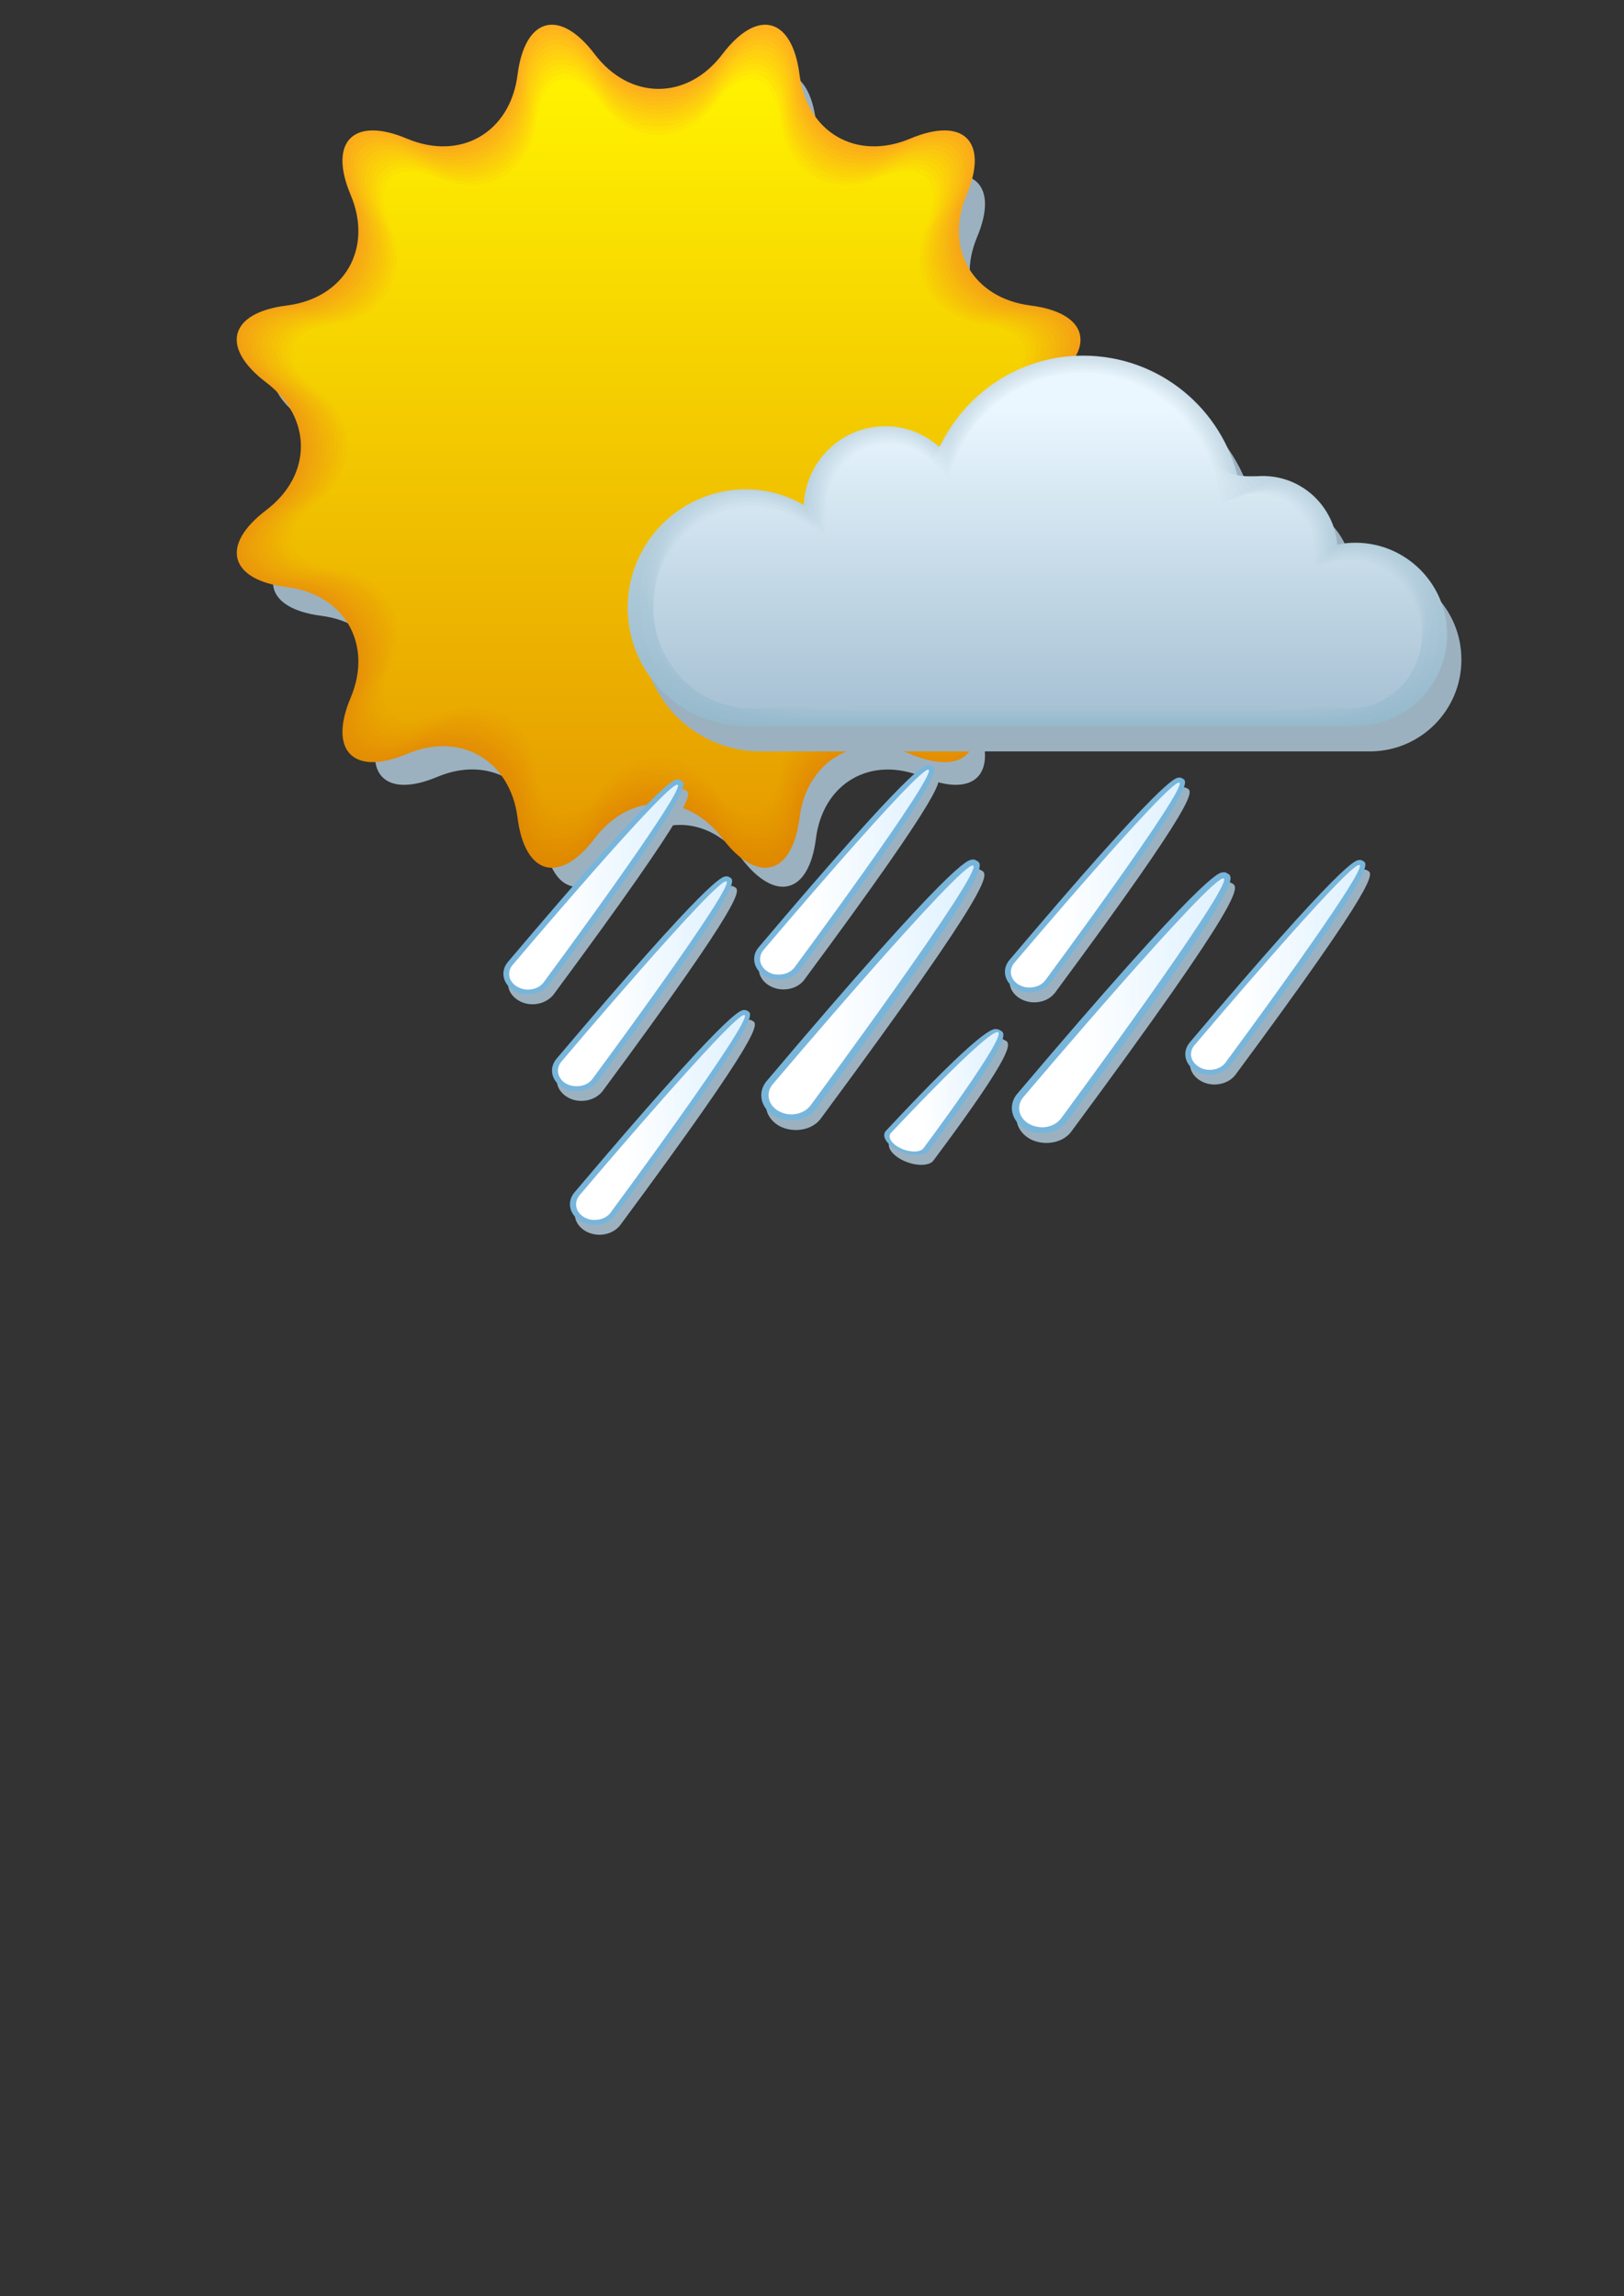 <svg xmlns="http://www.w3.org/2000/svg" viewBox="1095.9 1821.7 841.9 1190.6" enable-background="new 1095.9 1821.7 841.9 1190.6" xmlns:xlink="http://www.w3.org/1999/xlink"><rect x="1095.9" y="1821.7" width="841.9" height="1190.6" fill="#333333" stroke="none"/><defs><linearGradient id="L" gradientUnits="userSpaceOnUse" y1="2266.67" x2="0" y2="1839.64"><stop stop-color="#e08c00"/><stop offset="1" stop-color="#ffbd19"/></linearGradient><linearGradient id="K" gradientUnits="userSpaceOnUse" y1="2269.23" x2="0" y2="1837.08"><stop stop-color="#e08a00"/><stop offset="1" stop-color="#ffb71c"/></linearGradient><linearGradient id="U" gradientUnits="userSpaceOnUse" y1="2243.61" x2="0" y2="1862.69"><stop stop-color="#e69e00"/><stop offset="1" stop-color="#fff200"/></linearGradient><linearGradient id="J" gradientUnits="userSpaceOnUse" y1="2271.8" x2="0" y2="1834.52"><stop stop-color="#df8800"/><stop offset="1" stop-color="#ffb11f"/></linearGradient><linearGradient id="H" gradientUnits="userSpaceOnUse" y1="2190.11" x2="0" y2="2032.94"><stop stop-color="#a5c1d3"/><stop offset="1" stop-color="#e7f4fc"/></linearGradient><linearGradient id="G" gradientUnits="userSpaceOnUse" y1="2191.11" x2="0" y2="2032.32"><stop stop-color="#a3c0d2"/><stop offset="1" stop-color="#e4f1fa"/></linearGradient><linearGradient id="I" gradientUnits="userSpaceOnUse" y1="2189.12" x2="0" y2="2033.51"><stop stop-color="#a7c2d4"/><stop offset="1" stop-color="#eaf7ff"/></linearGradient><linearGradient id="M" gradientUnits="userSpaceOnUse" y1="2264.11" x2="0" y2="1842.2"><stop stop-color="#e18e00"/><stop offset="1" stop-color="#ffc317"/></linearGradient><linearGradient id="T" gradientUnits="userSpaceOnUse" y1="2246.17" x2="0" y2="1860.13"><stop stop-color="#e59c00"/><stop offset="1" stop-color="#ffec03"/></linearGradient><linearGradient id="S" gradientUnits="userSpaceOnUse" y1="2248.73" x2="0" y2="1857.57"><stop stop-color="#e59a00"/><stop offset="1" stop-color="#ffe606"/></linearGradient><linearGradient id="N" gradientUnits="userSpaceOnUse" y1="2261.55" x2="0" y2="1844.76"><stop stop-color="#e29000"/><stop offset="1" stop-color="#ffc914"/></linearGradient><linearGradient id="R" gradientUnits="userSpaceOnUse" y1="2251.29" x2="0" y2="1855.01"><stop stop-color="#e49800"/><stop offset="1" stop-color="#ffe008"/></linearGradient><linearGradient id="P" gradientUnits="userSpaceOnUse" y1="2256.42" x2="0" y2="1849.88"><stop stop-color="#e39400"/><stop offset="1" stop-color="#ffd40e"/></linearGradient><linearGradient id="O" gradientUnits="userSpaceOnUse" y1="2258.98" x2="0" y2="1847.32"><stop stop-color="#e29200"/><stop offset="1" stop-color="#ffcf11"/></linearGradient><linearGradient id="Q" gradientUnits="userSpaceOnUse" y1="2253.86" x2="0" y2="1852.45"><stop stop-color="#e39600"/><stop offset="1" stop-color="#ffda0b"/></linearGradient><linearGradient id="F" gradientUnits="userSpaceOnUse" y1="2192.1" x2="0" y2="2031.65"><stop stop-color="#a1bfd1"/><stop offset="1" stop-color="#e0eff7"/></linearGradient><linearGradient id="5" gradientUnits="userSpaceOnUse" x1="1619.97" x2="1707.5" xlink:href="#0"/><linearGradient id="4" gradientUnits="userSpaceOnUse" x1="1624.26" x2="1730.55" xlink:href="#0"/><linearGradient id="E" gradientUnits="userSpaceOnUse" y1="2193.09" x2="0" y2="2030.92"><stop stop-color="#9fbed0"/><stop offset="1" stop-color="#ddecf5"/></linearGradient><linearGradient id="3" gradientUnits="userSpaceOnUse" x1="1713.36" x2="1800.89" xlink:href="#0"/><linearGradient id="1" gradientUnits="userSpaceOnUse" x1="1490.01" x2="1577.54" xlink:href="#0"/><linearGradient id="0" gradientUnits="userSpaceOnUse" x1="1494.3" x2="1600.59"><stop offset=".291" stop-color="#fff"/><stop offset="1" stop-color="#def1ff"/></linearGradient><linearGradient id="2" gradientUnits="userSpaceOnUse" x1="1359.87" x2="1447.4" xlink:href="#0"/><linearGradient id="6" gradientUnits="userSpaceOnUse" x1="1394.53" x2="1482.07" xlink:href="#0"/><linearGradient id="D" gradientUnits="userSpaceOnUse" y1="2194.09" x2="0" y2="2030.13"><stop stop-color="#9dbdd0"/><stop offset="1" stop-color="#dae9f2"/></linearGradient><linearGradient id="C" gradientUnits="userSpaceOnUse" y1="2195.08" x2="0" y2="2029.29"><stop stop-color="#9bbccf"/><stop offset="1" stop-color="#d7e6f0"/></linearGradient><linearGradient id="7" gradientUnits="userSpaceOnUse" x1="1556.32" y1="2389.11" x2="1614.68" y2="2387.03" xlink:href="#0"/><linearGradient id="B" gradientUnits="userSpaceOnUse" y1="2196.07" x2="0" y2="2028.4"><stop stop-color="#99bbce"/><stop offset="1" stop-color="#d3e4ed"/></linearGradient><linearGradient id="9" gradientUnits="userSpaceOnUse" y1="2198.06" x2="0" y2="2026.48"><stop stop-color="#95b9cc"/><stop offset="1" stop-color="#cddee8"/></linearGradient><linearGradient id="8" gradientUnits="userSpaceOnUse" x1="1385.14" x2="1472.68" xlink:href="#0"/><linearGradient id="A" gradientUnits="userSpaceOnUse" y1="2197.07" x2="0" y2="2027.46"><stop stop-color="#97bacd"/><stop offset="1" stop-color="#d0e1eb"/></linearGradient></defs><path fill="#9cb1bf" d="m1416.5 1874.3c17.6 23.2 46.3 23.2 63.8 0 17.6-23.1 35-18.5 38.6 10.3 3.7 28.8 28.5 43.2 55.3 31.9 26.8-11.3 39.5 1.5 28.2 28.2-11.2 26.8 3.1 51.7 31.9 55.3 28.8 3.6 33.5 21 10.3 38.6-23.2 17.5-23.2 46.3 0 63.8 23.1 17.6 18.5 34.9-10.3 38.6-28.8 3.6-43.2 28.5-31.9 55.3 11.3 26.8-1.4 39.5-28.2 28.2-26.8-11.2-51.6 3.1-55.3 31.9-3.6 28.9-21 33.4-38.6 10.4-17.5-23.2-46.3-23.2-63.8 0-17.6 23.1-34.9 18.5-38.6-10.4-3.6-28.8-28.5-43.2-55.3-31.9-26.8 11.3-39.5-1.4-28.2-28.2 11.3-26.8-3.1-51.6-31.9-55.3-28.8-3.7-33.5-21-10.3-38.6 23.2-17.6 23.2-46.3 0-63.8-23.1-17.6-18.5-34.9 10.3-38.6 28.8-3.6 43.2-28.5 31.9-55.3-11.2-26.8 1.5-39.5 28.2-28.2 26.8 11.3 51.7-3.1 55.3-31.9 3.7-28.8 21-33.5 38.6-10.3"/><path fill="url(#J)" d="m1404.2 1849.8c18.2 24 48 24 66.2 0 18.2-24 36.2-19.2 40 10.7 3.8 29.9 29.5 44.8 57.3 33.1 27.8-11.7 40.9 1.5 29.3 29.2-11.7 27.8 3.2 53.5 33.1 57.3 29.9 3.8 34.6 21.8 10.7 39.9-24 18.2-24 48 0 66.2 23.9 18.2 19.1 36.2-10.7 39.9-29.9 3.8-44.8 29.6-33.1 57.3 11.7 27.8-1.5 40.9-29.3 29.2-27.7-11.6-53.5 3.3-57.3 33.1-3.8 29.8-21.7 34.7-40 10.7-18.2-24-48-24-66.2 0-18.2 24-36.2 19.1-40-10.7-3.8-29.9-29.6-44.8-57.3-33.1-27.7 11.7-40.9-1.5-29.2-29.2 11.7-27.7-3.2-53.5-33.1-57.3-29.8-3.7-34.7-21.7-10.7-39.9 24-18.2 24-48 0-66.2-24-18.2-19.2-36.2 10.7-39.9 29.9-3.8 44.8-29.5 33.1-57.3-11.7-27.7 1.5-40.9 29.2-29.2 27.8 11.7 53.5-3.2 57.3-33.1 3.8-29.9 21.8-34.7 40-10.7"/><path fill="url(#K)" d="m1404.6 1852.1c18 23.7 47.4 23.7 65.4 0 18-23.7 35.8-18.9 39.5 10.6 3.7 29.5 29.2 44.2 56.6 32.7 27.5-11.5 40.5 1.5 28.9 28.9-11.5 27.4 3.2 52.9 32.7 56.6 29.5 3.7 34.2 21.5 10.6 39.5-23.7 18-23.7 47.4 0 65.4 23.7 18 18.9 35.8-10.6 39.5-29.5 3.7-44.2 29.2-32.7 56.7 11.5 27.4-1.5 40.4-28.9 28.9-27.4-11.5-52.9 3.2-56.6 32.7-3.7 29.5-21.5 34.3-39.5 10.6-18-23.7-47.4-23.7-65.4 0-18 23.7-35.8 18.9-39.5-10.6-3.7-29.5-29.2-44.2-56.6-32.7-27.4 11.5-40.4-1.5-28.9-28.9 11.5-27.4-3.2-52.9-32.7-56.7-29.5-3.7-34.3-21.5-10.6-39.5 23.7-18 23.7-47.4 0-65.4-23.7-18-18.9-35.7 10.6-39.5 29.5-3.7 44.2-29.2 32.7-56.6-11.5-27.4 1.5-40.4 28.9-28.9 27.4 11.5 52.9-3.2 56.6-32.7 3.7-29.5 21.5-34.2 39.5-10.6"/><path fill="url(#L)" d="m1404.9 1854.5c17.8 23.4 46.9 23.4 64.6 0 17.8-23.4 35.3-18.7 39 10.4 3.7 29.2 28.9 43.7 55.9 32.3 27.1-11.4 40 1.5 28.6 28.6-11.4 27.1 3.2 52.3 32.3 56 29.2 3.7 33.8 21.2 10.5 39-23.4 17.8-23.4 46.8 0 64.6 23.4 17.8 18.7 35.4-10.5 39-29.2 3.7-43.7 28.9-32.3 56 11.4 27.1-1.5 40-28.6 28.6-27.1-11.4-52.2 3.2-55.9 32.3-3.7 29.1-21.2 33.8-39 10.5-17.8-23.4-46.8-23.4-64.6 0-17.8 23.4-35.3 18.7-39-10.5-3.7-29.2-28.9-43.7-56-32.3-27.1 11.4-39.9-1.4-28.5-28.6 11.4-27.1-3.2-52.3-32.3-56-29.1-3.6-33.9-21.2-10.4-39 23.4-17.8 23.4-46.9 0-64.6-23.4-17.8-18.7-35.3 10.4-39 29.2-3.7 43.7-28.9 32.3-56-11.4-27.1 1.5-39.9 28.5-28.6 27.1 11.4 52.3-3.2 56-32.3 3.7-29.1 21.3-33.8 39-10.4"/><path fill="url(#M)" d="m1405.3 1856.9c17.6 23.1 46.3 23.1 63.8 0 17.6-23.1 34.9-18.5 38.6 10.3 3.6 28.8 28.5 43.2 55.3 31.9 26.8-11.3 39.5 1.5 28.2 28.2-11.3 26.8 3.1 51.7 31.9 55.3 28.8 3.7 33.4 21 10.4 38.5-23.2 17.5-23.2 46.3 0 63.8 23.1 17.6 18.5 34.9-10.4 38.5-28.8 3.6-43.2 28.6-31.9 55.3 11.3 26.8-1.4 39.5-28.2 28.2-26.7-11.2-51.6 3.1-55.3 31.9-3.6 28.8-21 33.4-38.6 10.3-17.5-23.1-46.3-23.1-63.8 0-17.6 23.1-34.9 18.5-38.5-10.3-3.6-28.8-28.5-43.2-55.3-31.9-26.7 11.3-39.5-1.4-28.2-28.2 11.2-26.8-3.1-51.7-32-55.3-28.8-3.6-33.4-20.9-10.3-38.5 23.1-17.6 23.1-46.3 0-63.8-23.1-17.6-18.5-34.9 10.3-38.5 28.8-3.6 43.2-28.5 32-55.3-11.3-26.8 1.5-39.5 28.2-28.2 26.8 11.2 51.7-3.1 55.3-31.9 3.6-28.8 21-33.4 38.5-10.3"/><path fill="url(#N)" d="m1405.7 1859.3c17.3 22.9 45.7 22.9 63.1 0 17.4-22.8 34.5-18.2 38.1 10.2 3.6 28.5 28.2 42.7 54.6 31.5 26.5-11.1 39 1.4 27.9 27.9-11.1 26.5 3.1 51 31.5 54.6 28.5 3.6 33 20.7 10.2 38.1-22.9 17.3-22.9 45.7 0 63.1 22.8 17.4 18.3 34.5-10.2 38.1-28.5 3.6-42.6 28.2-31.5 54.6 11.1 26.5-1.4 39-27.9 27.9-26.4-11.1-51 3.1-54.6 31.6-3.6 28.4-20.7 33-38.1 10.2-17.3-22.8-45.7-22.8-63.1 0-17.3 22.8-34.5 18.2-38.1-10.2-3.6-28.5-28.2-42.7-54.6-31.6-26.4 11.1-39-1.4-27.9-27.9 11.1-26.4-3.1-51-31.6-54.6-28.4-3.6-33-20.7-10.2-38.1 22.8-17.3 22.8-45.7 0-63.1-22.9-17.4-18.3-34.5 10.2-38.1 28.5-3.6 42.7-28.2 31.6-54.6-11.1-26.4 1.4-39 27.9-27.9 26.4 11.1 51-3.1 54.6-31.5 3.6-28.5 20.8-33 38.1-10.2"/><path fill="url(#O)" d="m1406.1 1861.7c17.1 22.6 45.2 22.6 62.3 0 17.2-22.6 34.1-18 37.6 10.1 3.5 28.1 27.8 42.1 53.9 31.2 26.2-11 38.5 1.4 27.6 27.5-11 26.1 3 50.4 31.1 54 28.1 3.6 32.6 20.5 10.1 37.6-22.6 17.1-22.6 45.1 0 62.3 22.5 17.2 18 34.1-10.1 37.6-28.1 3.6-42.1 27.9-31.1 54 11 26.1-1.4 38.5-27.6 27.5-26.1-11-50.4 3.1-53.9 31.2-3.6 28.1-20.5 32.6-37.6 10.1-17.1-22.6-45.2-22.6-62.3 0-17.1 22.5-34.1 18-37.6-10.1-3.5-28.1-27.8-42.1-54-31.2-26.1 11-38.5-1.4-27.5-27.5 11-26.1-3-50.4-31.2-54-28.1-3.5-32.6-20.4-10.1-37.6 22.6-17.1 22.6-45.2 0-62.3-22.6-17.1-18-34.1 10.1-37.6 28.1-3.5 42.1-27.8 31.2-54-11-26.1 1.4-38.5 27.5-27.5 26.1 11 50.4-3 54-31.2 3.5-28.1 20.5-32.7 37.6-10.1"/><path fill="url(#P)" d="m1406.5 1864.1c16.9 22.3 44.6 22.3 61.5 0 17-22.3 33.6-17.8 37.2 9.9 3.5 27.8 27.5 41.6 53.2 30.8 25.8-10.8 38.1 1.4 27.2 27.2-10.8 25.8 3 49.8 30.7 53.3 27.8 3.5 32.2 20.2 10 37.1-22.3 16.9-22.3 44.6 0 61.5 22.3 17 17.8 33.7-10 37.1-27.8 3.5-41.6 27.5-30.7 53.3 10.8 25.8-1.4 38-27.2 27.2-25.8-10.8-49.7 3-53.2 30.8-3.5 27.7-20.2 32.2-37.2 9.9-16.9-22.3-44.6-22.3-61.5 0-16.9 22.3-33.6 17.8-37.1-9.9-3.5-27.8-27.5-41.6-53.3-30.8-25.8 10.8-38-1.4-27.2-27.2 10.8-25.8-3-49.8-30.8-53.3-27.7-3.5-32.2-20.2-9.9-37.1 22.3-16.9 22.3-44.6 0-61.5-22.3-16.9-17.8-33.6 9.9-37.1 27.8-3.5 41.6-27.5 30.8-53.3-10.8-25.8 1.4-38 27.2-27.2 25.8 10.8 49.8-3 53.3-30.8 3.5-27.7 20.2-32.2 37.1-9.9"/><path fill="url(#Q)" d="m1406.9 1866.4c16.7 22 44.1 22 60.7 0 16.8-22 33.2-17.6 36.7 9.8 3.5 27.4 27.1 41.1 52.6 30.4 25.5-10.7 37.6 1.4 26.9 26.9-10.7 25.5 3 49.2 30.4 52.6 27.4 3.5 31.8 20 9.9 36.7-22 16.7-22 44 0 60.7 22 16.8 17.6 33.3-9.9 36.7-27.4 3.5-41.1 27.2-30.4 52.6 10.7 25.5-1.4 37.6-26.9 26.9-25.5-10.7-49.1 3-52.6 30.4-3.5 27.4-19.9 31.8-36.7 9.8-16.7-22-44-22-60.7 0-16.7 22-33.2 17.6-36.7-9.8-3.5-27.4-27.1-41.1-52.6-30.4-25.5 10.7-37.5-1.4-26.8-26.9 10.7-25.4-3-49.2-30.4-52.6-27.4-3.4-31.8-19.9-9.8-36.7 22-16.7 22-44 0-60.7-22-16.7-17.6-33.2 9.8-36.7 27.4-3.4 41.1-27.1 30.4-52.6-10.7-25.5 1.4-37.6 26.8-26.9 25.5 10.7 49.2-3 52.6-30.4 3.5-27.3 20-31.8 36.7-9.8"/><path fill="url(#R)" d="m1407.3 1868.8c16.5 21.7 43.5 21.7 60 0 16.5-21.7 32.8-17.3 36.2 9.7 3.4 27.1 26.8 40.5 51.9 30 25.2-10.6 37.1 1.4 26.5 26.5-10.6 25.1 2.9 48.5 30 51.9 27.1 3.4 31.4 19.7 9.7 36.2-21.8 16.5-21.8 43.5 0 59.9 21.7 16.5 17.4 32.8-9.7 36.2-27 3.4-40.5 26.9-30 52 10.6 25.1-1.4 37.1-26.5 26.5-25.1-10.6-48.5 2.9-51.9 30-3.4 27-19.7 31.4-36.2 9.7-16.5-21.7-43.5-21.7-60 0-16.5 21.7-32.8 17.4-36.2-9.7-3.4-27.1-26.8-40.6-51.9-30-25.1 10.6-37.1-1.4-26.5-26.5 10.6-25.1-2.9-48.5-30-52-27-3.4-31.4-19.7-9.7-36.2 21.7-16.5 21.7-43.5 0-59.9-21.7-16.5-17.4-32.8 9.7-36.2 27.1-3.4 40.6-26.8 30-51.9-10.6-25.1 1.4-37.1 26.5-26.5 25.1 10.6 48.5-2.9 51.9-30 3.4-27 19.7-31.4 36.2-9.7"/><path fill="url(#S)" d="m1407.7 1871.2c16.3 21.4 42.9 21.4 59.2 0 16.3-21.5 32.4-17.1 35.8 9.6 3.4 26.7 26.4 40 51.2 29.6 24.8-10.4 36.6 1.4 26.2 26.2-10.4 24.8 2.9 47.9 29.6 51.3 26.8 3.4 31 19.5 9.6 35.7-21.5 16.3-21.5 42.9 0 59.2 21.4 16.3 17.2 32.4-9.6 35.7-26.7 3.4-40 26.5-29.6 51.3 10.4 24.8-1.4 36.6-26.2 26.2-24.8-10.4-47.9 2.9-51.2 29.6-3.4 26.7-19.4 31-35.8 9.6-16.2-21.4-42.9-21.4-59.2 0-16.3 21.4-32.4 17.1-35.7-9.6-3.4-26.7-26.5-40-51.3-29.6-24.8 10.4-36.6-1.3-26.2-26.2 10.4-24.8-2.9-47.9-29.6-51.3-26.7-3.3-31-19.4-9.6-35.7 21.4-16.3 21.4-42.9 0-59.2-21.5-16.3-17.1-32.4 9.6-35.7 26.7-3.4 40.1-26.4 29.6-51.3-10.4-24.8 1.4-36.6 26.2-26.2 24.8 10.4 47.9-2.9 51.3-29.6 3.3-26.7 19.4-31 35.7-9.6"/><path fill="url(#T)" d="m1408 1873.6c16.1 21.2 42.4 21.2 58.4 0 16.1-21.2 32-16.9 35.3 9.5 3.3 26.3 26.1 39.5 50.6 29.2 24.5-10.3 36.2 1.3 25.9 25.8-10.3 24.5 2.8 47.3 29.2 50.6 26.4 3.3 30.6 19.2 9.5 35.3-21.2 16-21.2 42.3 0 58.4 21.2 16.1 16.9 32-9.5 35.3-26.3 3.3-39.5 26.2-29.2 50.6 10.3 24.5-1.3 36.1-25.9 25.8-24.5-10.3-47.2 2.8-50.6 29.2-3.3 26.4-19.2 30.6-35.3 9.4-16-21.1-42.3-21.1-58.4 0-16.1 21.1-31.9 16.9-35.3-9.4-3.3-26.4-26.1-39.5-50.6-29.2-24.5 10.3-36.1-1.3-25.8-25.8 10.3-24.5-2.9-47.3-29.2-50.6-26.3-3.3-30.6-19.1-9.4-35.3 21.2-16 21.2-42.3 0-58.4-21.2-16.1-16.9-32 9.4-35.3 26.4-3.3 39.5-26.1 29.2-50.6-10.3-24.5 1.3-36.1 25.8-25.8 24.5 10.3 47.3-2.8 50.6-29.2 3.4-26.4 19.3-30.7 35.3-9.5"/><path fill="url(#U)" d="m1408.4 1876c15.9 20.9 41.8 20.9 57.6 0 15.9-20.9 31.5-16.7 34.8 9.3 3.3 26 25.7 39 49.9 28.8 24.2-10.1 35.7 1.3 25.5 25.5-10.1 24.2 2.8 46.6 28.8 49.9 26.1 3.3 30.2 18.9 9.4 34.8-20.9 15.8-20.9 41.8 0 57.6 20.9 15.9 16.7 31.6-9.4 34.8-26 3.3-38.9 25.8-28.8 49.9 10.2 24.2-1.3 35.6-25.5 25.5-24.2-10.2-46.6 2.8-49.9 28.8-3.3 26-18.9 30.2-34.8 9.3-15.8-20.9-41.8-20.9-57.6 0-15.8 20.9-31.5 16.7-34.8-9.3-3.3-26-25.8-39-49.9-28.8-24.2 10.1-35.6-1.3-25.5-25.5 10.2-24.1-2.8-46.6-28.8-49.9-26-3.2-30.2-18.9-9.3-34.8 20.9-15.8 20.9-41.8 0-57.6-20.9-15.9-16.7-31.5 9.3-34.8 26-3.3 39-25.8 28.8-49.9-10.1-24.2 1.3-35.7 25.5-25.5 24.2 10.2 46.6-2.8 49.9-28.8 3.3-26 19-30.2 34.8-9.3"/><g fill="#9cb1bf"><path d="m1508.5 2407.6c-3 0-6-.7-8.6-2.1-7.1-4-9.1-12.1-4.4-18 97.3-115.1 104.6-115.1 106.9-115.1h1.1l1.2.6c3.6 2 8.4 4.7-83.4 128.8-2.8 3.7-7.6 5.8-12.8 5.8"/><path d="m1502.1 2334.7c-2.5 0-4.9-.6-7.1-1.8-5.9-3.3-7.5-9.9-3.6-14.8 80.2-94.8 86.1-94.8 88.1-94.8h.9l1 .5c2.9 1.6 7 3.8-68.7 106.1-2.3 3-6.3 4.8-10.6 4.8"/><path d="m1372 2342.4c-2.5 0-4.9-.6-7-1.8-5.9-3.3-7.5-9.9-3.6-14.8 80.2-94.8 86.1-94.8 88.1-94.8h.9l1 .5c2.9 1.6 7 3.8-68.7 106.1-2.5 3-6.5 4.8-10.7 4.8"/><path d="m1397.3 2392.5c-2.5 0-4.9-.6-7-1.8-5.9-3.3-7.5-9.9-3.6-14.8 80.2-94.8 86.1-94.8 88.1-94.8h.9l1 .5c2.9 1.6 7 3.8-68.6 106.1-2.6 3.1-6.6 4.8-10.8 4.8"/></g><path fill="#78b5db" d="m1506.1 2402.6c-3 0-6-.7-8.6-2.1-7.1-4-9.1-12.1-4.4-18 97.3-115.1 104.6-115.1 106.9-115.1h1.1l1.2.6c3.6 2 8.4 4.7-83.4 128.8-2.8 3.6-7.6 5.8-12.8 5.8"/><path fill="url(#0)" d="m1499.6 2397.8c-5.4-3-6.9-9.1-3.3-13.7 0 0 98.7-116.6 104.1-113.6 5.4 3-84.5 124.6-84.5 124.6-2.3 2.9-6 4.4-9.8 4.4-2.3 0-4.5-.6-6.5-1.7"/><path fill="#78b5db" d="m1499.7 2329.7c-2.5 0-4.9-.6-7.1-1.8-5.9-3.3-7.5-9.9-3.6-14.8 80.2-94.8 86.1-94.8 88.1-94.8h.9l1 .5c2.9 1.6 7 3.8-68.7 106.1-2.4 3-6.3 4.8-10.6 4.8"/><path fill="url(#1)" d="m1494.3 2325.7c-4.5-2.5-5.7-7.5-2.7-11.3 0 0 81.3-96.1 85.7-93.6 4.5 2.5-69.6 102.6-69.6 102.6-1.9 2.4-4.9 3.6-8.1 3.6-1.7.1-3.6-.3-5.3-1.3"/><path fill="#78b5db" d="m1369.6 2337.3c-2.5 0-4.9-.6-7-1.8-5.9-3.3-7.5-9.9-3.6-14.8 80.2-94.8 86.1-94.8 88.1-94.8h.9l1 .5c2.9 1.6 7 3.8-68.7 106.1-2.5 3.1-6.5 4.8-10.7 4.8"/><path fill="url(#2)" d="m1364.2 2333.4c-4.5-2.5-5.7-7.5-2.7-11.2 0 0 81.2-96.1 85.7-93.6 4.5 2.5-69.6 102.6-69.6 102.6-1.9 2.4-4.9 3.6-8.1 3.6-1.8 0-3.6-.5-5.3-1.4"/><path fill="#9cb1bf" d="m1725.5 2384c-2.5 0-4.9-.6-7-1.8-5.9-3.3-7.5-9.9-3.6-14.8 80.2-94.8 86.1-94.8 88.1-94.8h.9l1 .5c2.9 1.6 7 3.8-68.7 106.1-2.5 3.1-6.5 4.8-10.7 4.8"/><path fill="#78b5db" d="m1723.1 2379c-2.5 0-4.9-.6-7-1.8-5.9-3.3-7.5-9.9-3.6-14.8 80.2-94.8 86.1-94.8 88.1-94.8h.9l1 .5c2.9 1.6 7 3.8-68.7 106.1-2.5 3-6.5 4.8-10.7 4.8"/><path fill="url(#3)" d="m1717.7 2375c-4.5-2.5-5.7-7.5-2.7-11.2 0 0 81.2-96.1 85.7-93.6 4.5 2.5-69.6 102.6-69.6 102.6-1.9 2.4-4.9 3.6-8.1 3.6-1.8 0-3.7-.4-5.3-1.4"/><g fill="#9cb1bf"><path d="m1638.4 2414.3c-3 0-6-.7-8.6-2.1-7.1-4-9.1-12.1-4.4-18 97.3-115.1 104.6-115.1 106.9-115.1h1.1l1.2.6c3.6 2 8.4 4.7-83.4 128.8-2.8 3.7-7.6 5.8-12.8 5.8"/><path d="m1632.1 2341.4c-2.5 0-4.9-.6-7.1-1.8-5.9-3.3-7.5-9.9-3.6-14.8 80.2-94.8 86.1-94.8 88.1-94.8h.9l1 .5c2.9 1.6 7 3.8-68.7 106.1-2.4 3-6.3 4.8-10.6 4.8"/><path d="m1571.1 2425.5c-2.3-.3-4.6-1-6.8-2-6.1-2.9-9.2-7.5-6.8-10.3 50.2-53.8 55.6-53.1 57.4-52.8l.8.1 1 .5c3.1 1.4 7.2 3.4-37.1 62.7-1.4 1.6-4.6 2.3-8.5 1.8"/></g><path fill="#78b5db" d="m1636 2409.2c-3 0-6-.7-8.6-2.1-7.1-4-9.1-12.1-4.4-18 97.5-115.1 104.7-115.1 107-115.1h1.1l1.2.6c3.6 2 8.4 4.7-83.4 128.8-2.9 3.7-7.7 5.8-12.9 5.8"/><path fill="url(#4)" d="m1629.5 2404.5c-5.4-3-6.9-9.1-3.3-13.7 0 0 98.7-116.6 104.1-113.6 5.4 3-84.5 124.6-84.5 124.6-2.3 2.9-6 4.4-9.8 4.4-2.2-.1-4.5-.6-6.5-1.7"/><path fill="#78b5db" d="m1629.7 2336.3c-2.5 0-4.9-.6-7.1-1.8-5.9-3.3-7.5-9.9-3.6-14.8 80.2-94.8 86.1-94.8 88.1-94.8h.9l1 .5c2.9 1.6 7 3.8-68.7 106.1-2.4 3.1-6.4 4.8-10.6 4.8"/><path fill="url(#5)" d="m1624.3 2332.4c-4.5-2.5-5.7-7.5-2.7-11.3 0 0 81.3-96.1 85.7-93.6 4.5 2.5-69.6 102.6-69.6 102.6-1.9 2.4-4.9 3.6-8.1 3.6-1.8.1-3.6-.4-5.3-1.3"/><path fill="#9cb1bf" d="m1406.7 2461.9c-2.5 0-4.9-.6-7.1-1.8-5.9-3.3-7.5-9.9-3.6-14.8 80.2-94.8 86.1-94.8 88.1-94.8h.9l1 .5c2.9 1.6 7 3.8-68.7 106.1-2.4 3-6.4 4.8-10.6 4.8"/><path fill="#78b5db" d="m1404.2 2456.8c-2.5 0-4.9-.6-7.1-1.8-5.9-3.3-7.5-9.9-3.6-14.8 80.2-94.8 86.1-94.8 88.1-94.8h.9l1 .5c2.9 1.6 7 3.8-68.7 106.1-2.3 3-6.3 4.8-10.6 4.8"/><path fill="url(#6)" d="m1398.9 2452.9c-4.5-2.5-5.7-7.5-2.7-11.3 0 0 81.3-96.1 85.7-93.6 4.5 2.5-69.6 102.6-69.6 102.6-1.9 2.4-4.9 3.6-8.1 3.6-1.8.1-3.7-.4-5.3-1.3"/><path fill="#78b5db" d="m1568.7 2420.4c-2.3-.3-4.6-1-6.8-2-6.1-2.9-9.2-7.5-6.8-10.3 50.2-53.8 55.6-53.1 57.4-52.8l.8.1 1 .5c3.1 1.4 7.2 3.4-37.1 62.7-1.4 1.6-4.6 2.3-8.5 1.8"/><path fill="url(#7)" d="m1562.9 2417.1c-4.7-2.2-7-5.7-5.2-7.9 0 0 50.9-54.5 55.6-52.3 4.6 2.2-38.7 60.2-38.7 60.2-1.1 1.4-3.6 1.9-6.5 1.5-1.7-.1-3.5-.7-5.2-1.5"/><path fill="#78b5db" d="m1394.8 2387.5c-2.5 0-4.9-.6-7-1.8-5.9-3.3-7.5-9.9-3.6-14.8 80.2-94.8 86.1-94.8 88.1-94.8h.9l1 .5c2.9 1.6 7 3.8-68.6 106.1-2.5 3-6.5 4.8-10.8 4.8"/><path fill="url(#8)" d="m1389.5 2383.6c-4.5-2.5-5.7-7.5-2.7-11.3 0 0 81.2-96.1 85.7-93.6 4.5 2.5-69.6 102.6-69.6 102.6-1.9 2.4-4.9 3.6-8.1 3.6-1.8 0-3.7-.4-5.3-1.3"/><path fill="#9cb1bf" d="m1806.1 2116.2c-3.2 0-6.3.4-9.3 1-1.8-19.9-18.3-35.6-38.7-35.6-4.4 0-8.6.9-12.5 2.2-8.3-37-41.1-64.6-80.6-64.6-32.9 0-61.2 19.4-74.5 47.4-7.5-6.6-17.2-10.7-28-10.7-22.9 0-41.4 18.1-42.4 40.7-8.9-5-19-8.1-29.9-8.1-33.9 0-61.4 27.5-61.4 61.4 0 33.9 27.5 61.4 61.4 61.4 3.3 0 312.5 0 315.8 0 26.3 0 47.5-21.3 47.5-47.5.1-26.3-21.2-47.6-47.4-47.6"/><path fill="url(#9)" d="m1798.5 2103.1c-3.2 0-6.2.3-9.3 1-1.8-20-18.3-35.6-38.7-35.6-4.5 0-8.6.9-12.5 2.2-8.3-37-41.1-64.6-80.6-64.6-32.9 0-61.2 19.5-74.4 47.4-7.5-6.6-17.2-10.8-28-10.8-22.9 0-41.4 18.1-42.4 40.8-8.9-5-19-8.1-29.9-8.1-33.9 0-61.4 27.5-61.4 61.4 0 33.9 27.5 61.3 61.4 61.3 3.4 0 312.5 0 315.8 0 26.2 0 47.6-21.3 47.6-47.5-.1-26.3-21.4-47.5-47.6-47.5"/><path fill="url(#A)" d="m1555.2 2043.6c10.7 0 20.1 4.2 27.3 10.5 1.6-3.3 4.4-5.7 6.4-8.7 2.1-3.1 4.9-7.2 7.4-9.9 14.4-16.9 35.5-27.7 59.1-28.3 6.8-.2 13.4.5 19.8 1.9 30.1 6.7 54 30.2 61.3 60.4 3.7-.8 7.5-1.1 11.6-.7 2.1 0 4.4 1.3 6.4 1.6 1.9.3 4.9.5 6.7 1.2 2.2.5 4.2 1.3 6.2 2.2 9.2 4.3 16.3 12.5 19.2 22.5.6 1.9 1.2 4.9 1.4 6.9.1.7.5 1.3.5 1.9 1.3-.3 3.4-.6 4.8-.8 1.7-.2 3.3-.3 5.1-.3 14 0 26.4 6.7 34.1 16.7 7.6 10 10.5 22.5 8.2 34.1 0 23.3-24.2 42.2-47.5 42.2-2.9 0-300 0-303 0-30.1 0-61.4-24.4-61.4-54.5-3.1-15.1.4-31.3 10.3-44.4 9.9-13.1 26.1-21.8 44.3-21.8 8.3 0 16.2 1.8 23.5 5.1 2 .9 4.8 2.3 6.7 3.4.1-1.6.8-2.9 1.1-4.5.7-4 2.1-9.4 3.9-12.9 6-14 20.1-23.8 36.6-23.8"/><path fill="url(#B)" d="m1555.3 2044.6c10.6 0 19.8 4.3 26.6 10.3 1.4-2.9 4.9-4 6.7-6.6 1.8-2.7 4.9-7.6 7.1-10 13.8-17.3 34.4-28.6 57.6-29.8 6.6-.3 13.2.1 19.5 1.4 30 5.8 54.2 28.8 61.9 58.5 3.4-.2 6.9 0 10.6.9 1.8 0 4.1 2.3 5.9 2.6 1.7.3 5.4 0 7 .6 2.3.3 4.5.9 6.6 1.7 9.9 3.8 17.7 12.4 20.4 23.1.5 1.6 1.1 5.5 1.4 7.2.1.6.7 1 .8 1.6 1.2-.2 3.9-.7 5.1-.9 1.8-.2 3.5-.4 5.3-.4 14.8 0 27.9 8 34.6 19.4 6.7 11.4 7.1 24.5 2.4 34.7 0 20.4-27.1 36.9-47.5 36.9-2.6 0-287.6 0-290.3 0-26.4 0-61.3-21.3-61.3-47.7-6.3-13.2-6.1-30.3 2.6-45.4 8.6-15.1 25.7-25.6 45.2-25.6 8.3 0 16.3 1.9 23.7 5.3 1.8.7 5.1 2.5 6.8 3.5.1-1.4 1.3-2.2 1.6-3.6.6-3.5 1.9-10.1 3.5-13.1 5.5-14.3 19.7-24.6 36.2-24.6"/><path fill="url(#C)" d="m1555.5 2045.6c10.5 0 19.4 4.3 25.9 10 1.2-2.5 5.5-2.3 7-4.6 1.5-2.3 4.9-8 6.8-10.1 13.2-17.7 33.3-29.4 56.1-31.2 6.5-.5 13-.2 19.3.9 29.9 5 54.4 27.3 62.6 56.7 3.1.4 6.3 1.1 9.6 2.5 1.6 0 3.8 3.4 5.3 3.7 1.5.3 6-.4 7.3 0 2.5.1 4.8.5 7 1.2 10.7 3.2 19.2 12.3 21.7 23.7.5 1.4 1.1 6.1 1.3 7.6.1.5 1 .8 1 1.3 1-.2 4.3-.8 5.3-.9 1.8-.3 3.7-.4 5.6-.4 15.7 0 29.3 9.3 35 22.2 5.7 12.8 3.6 26.5-3.3 35.2 0 17.5-30 31.6-47.5 31.6-2.2 0-275.2 0-277.5 0-22.6 0-61.3-18.3-61.3-40.9-9.4-11.3-12.5-29.4-5.1-46.4 7.4-17 25.3-29.5 46.1-29.5 8.4 0 16.4 2 23.8 5.5 1.5.6 5.5 2.8 6.9 3.6.1-1.2 1.9-1.5 2.1-2.7.5-3 1.7-10.7 3.1-13.3 5-14.8 19.2-25.7 35.9-25.7"/><path fill="url(#D)" d="m1555.7 2046.6c10.5 0 19.1 4.4 25.2 9.8 1-2.1 6-.6 7.3-2.5 1.3-1.9 4.9-8.5 6.5-10.2 12.6-18.2 32.2-30.3 54.6-32.7 6.4-.7 12.8-.6 19.1.3 29.8 4.2 54.6 25.9 63.3 54.9 2.9.9 5.7 2.2 8.6 4 1.3 0 3.6 4.5 4.8 4.7 1.2.2 6.5-.9 7.6-.5 2.6-.1 5 .1 7.4.7 11.4 2.7 20.6 12.2 22.9 24.4.4 1.2 1 6.8 1.2 8 .1.4 1.2.6 1.3 1 .8-.2 4.8-.9 5.6-1 1.9-.3 3.9-.5 5.9-.5 16.6 0 30.7 10.7 35.5 24.9 4.8 14.2.2 28.5-9.1 35.8 0 14.6-32.9 26.4-47.4 26.4-1.8 0-262.8 0-264.7 0-18.8 0-61.3-15.2-61.3-34.1-12.6-9.4-19-28.4-12.8-47.4 6.2-19 24.9-33.3 46.9-33.3 8.4 0 16.5 2 24 5.8 1.3.5 5.8 3 7 3.7 0-1 2.4-.8 2.6-1.7.4-2.5 1.5-11.4 2.7-13.5 4.2-15.6 18.5-27 35.3-27"/><path fill="url(#E)" d="m1555.9 2047.6c10.4 0 18.7 4.4 24.5 9.5.8-1.7 6.6 1.1 7.6-.5 1-1.5 5-8.9 6.2-10.3 11.9-18.6 31-31.2 53.1-34.1 6.3-.8 12.6-.9 18.9-.2 29.7 3.3 54.8 24.4 63.9 53.1 2.6 1.5 5.1 3.3 7.6 5.6 1 0 3.3 5.5 4.3 5.7 1 .2 7-1.4 8-1.1 2.8-.3 5.3-.2 7.8.2 12.2 2.2 22 12.1 24.2 25 .3.9 1 7.4 1.1 8.4 0 .3 1.5.4 1.5.7.7-.1 5.2-1 5.9-1.1 2-.3 4.1-.5 6.2-.5 17.4 0 32.1 12 36 27.6 3.8 15.6-3.2 30.5-14.8 36.3 0 11.6-35.8 21.1-47.4 21.1-1.5 0-250.5 0-251.9 0-15.1 0-61.2-12.2-61.2-27.3-15.7-7.5-25.5-27.4-20.6-48.4 4.9-21 24.6-37.1 47.8-37.1 8.4 0 16.6 2.1 24.2 6 1 .4 6.1 3.3 7.1 3.8 0-.8 2.9 0 3.1-.8.3-2 1.3-12 2.2-13.8 3.5-15.8 17.7-27.8 34.7-27.8"/><path fill="url(#F)" d="m1556.1 2048.6c10.3 0 18.3 4.5 23.8 9.3.6-1.2 7.1 2.7 7.9 1.6.8-1.1 5-9.4 5.9-10.4 11.3-19 29.9-32 51.5-35.6 6.2-1 12.4-1.3 18.7-.7 29.6 2.5 55 23 64.6 51.3 2.3 2.1 4.5 4.4 6.6 7.2.8 0 3 6.6 3.8 6.7.7.1 7.6-1.9 8.3-1.6 2.9-.5 5.6-.6 8.2-.3 13 1.7 23.5 12 25.5 25.6.2.7 1 8 1.1 8.8 0 .2 1.8.1 1.8.4.5-.1 5.7-1.1 6.2-1.2 2.1-.3 4.3-.6 6.5-.6 18.3 0 33.6 13.3 36.4 30.4 2.9 17-6.7 32.5-20.6 36.9 0 8.7-38.6 15.8-47.4 15.8-1.1 0-238.1 0-239.2 0-11.3 0-61.2-9.1-61.2-20.4-18.9-5.7-32-26.4-28.3-49.4 3.7-23 24.2-40.9 48.7-40.9 8.4 0 16.7 2.2 24.4 6.3.8.3 6.5 3.5 7.2 3.9 0-.6 3.5.7 3.6.1.3-1.5 1.1-12.7 1.8-14 2.8-16.7 17.1-29.2 34.2-29.2"/><path fill="url(#G)" d="m1556.3 2049.6c10.2 0 18 4.5 23.1 9 .4-.8 7.6 4.4 8.2 3.7.5-.8 5-9.8 5.6-10.5 10.7-19.4 28.8-32.9 50-37.1 6-1.2 12.2-1.6 18.5-1.3 29.5 1.7 55.2 21.6 65.3 49.4 2.1 2.7 3.9 5.5 5.6 8.7.5 0 2.7 7.6 3.2 7.7.5.1 8.1-2.3 8.6-2.2 3.1-.7 5.9-1 8.6-.8 13.8 1.1 24.9 11.9 26.7 26.2.2.5.9 8.7 1 9.2 0 .2 2-.1 2.1.1.3-.1 6.1-1.2 6.4-1.3 2.2-.4 4.5-.6 6.8-.6 19.1 0 35 14.7 36.9 33.1 1.9 18.4-10.1 34.5-26.3 37.4 0 5.8-41.5 10.5-47.4 10.5-.7 0-225.7 0-226.4 0-7.5 0-61.2-6.1-61.2-13.6-22-3.8-38.4-25.5-36-50.4 2.5-24.9 23.8-44.8 49.6-44.8 8.5 0 16.7 2.2 24.6 6.5.5.2 6.8 3.8 7.3 4 0-.4 4 1.4 4.1 1 .2-1 1-13.3 1.4-14.2 2.1-16.6 16.4-29.7 33.7-29.7"/><path fill="url(#H)" d="m1556.5 2050.6c10.1 0 17.6 4.6 22.4 8.8.2-.4 8.2 6.1 8.4 5.7.3-.4 5-10.3 5.3-10.6 10.1-19.9 27.7-33.8 48.5-38.5 5.9-1.3 12-2 18.3-1.8 29.4.8 55.5 20.1 65.9 47.6 1.8 3.2 3.4 6.7 4.6 10.3.3 0 2.5 8.7 2.7 8.8.2 0 8.7-2.8 8.9-2.7 3.2-.9 6.2-1.4 9-1.2 14.5.6 26.4 11.9 28 26.8.1.2.9 9.3.9 9.5 0 .1 2.3-.3 2.3-.2.2 0 6.5-1.3 6.7-1.3 2.3-.4 4.6-.7 7.1-.7 20 0 36.4 16 37.4 35.8 1 19.8-13.5 36.5-32.1 38 0 2.9-44.4 5.3-47.3 5.3-.4 0-213.3 0-213.6 0-3.8 0-61.2-3-61.2-6.8-25.2-1.9-44.9-24.5-43.7-51.4 1.2-26.9 23.4-48.6 50.5-48.6 8.5 0 16.8 2.3 24.8 6.7.3.1 7.1 4 7.4 4.2 0-.2 4.5 2.2 4.6 2 .1-.5.8-14 1-14.4 1.4-17.7 15.8-31.3 33.2-31.3"/><path fill="url(#I)" d="m1795.3 2189.1h-309.3c-28.3 0-51.4-23.5-51.4-52.4 0-28.9 23.1-52.4 51.4-52.4 8.5 0 16.9 2.4 24.9 7l12.5 7.2.6-14.7c.7-18 15.1-32.2 32.7-32.2 10 0 17.3 4.6 21.7 8.6l8.7 7.8 5-10.7c12.1-26.1 37-42.3 65-42.3 33.4 0 63 24.3 70.3 57.7l2.2 9.8 9.2-3.3c3.4-1.1 6.4-1.7 9.4-1.7 15.3 0 27.8 11.8 29.3 27.4l.8 9.9 9.6-1.9c2.4-.4 4.8-.8 7.4-.8 20.9 0 37.8 17.3 37.8 38.6 0 21.1-17 38.4-37.8 38.4"/></svg>